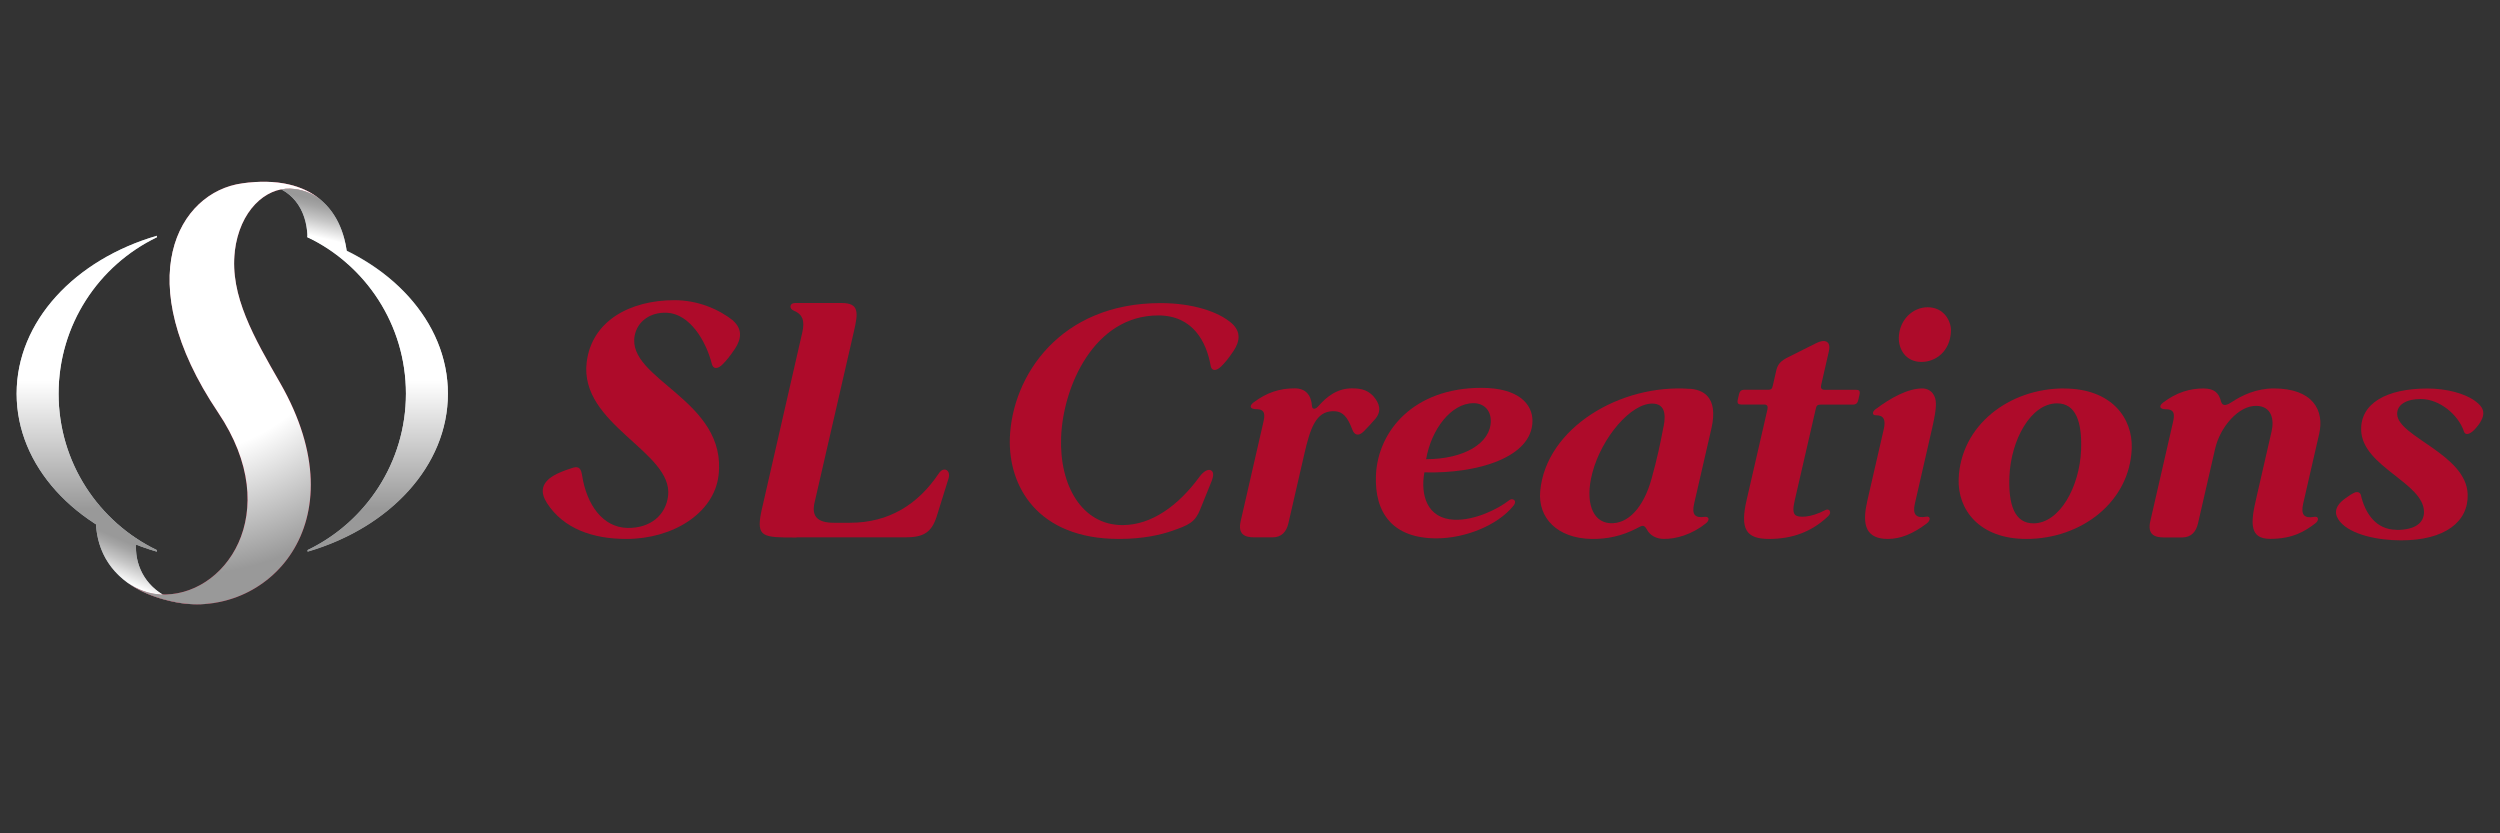 <?xml version="1.0" encoding="UTF-8"?><svg xmlns="http://www.w3.org/2000/svg" width="299.99" height="100.01" xmlns:xlink="http://www.w3.org/1999/xlink" viewBox="0 0 299.99 100.01"><rect x="0" y="0" width="299.99" height="100.01" fill="#333333" stroke="none"/><defs><style>.cls-1{fill:url(#linear-gradient-5);}.cls-2{fill:url(#linear-gradient-6);}.cls-3{fill:url(#linear-gradient-4);}.cls-4{fill:url(#linear-gradient-3);}.cls-5{fill:url(#linear-gradient-2);}.cls-6{fill:url(#radial-gradient);}.cls-7{fill:url(#linear-gradient);}.cls-8{isolation:isolate;}.cls-9,.cls-10{mix-blend-mode:multiply;}.cls-11{fill:#a6afb5;}.cls-10{fill:url(#radial-gradient-2);}.cls-12{fill:#ae0b2a;}</style><linearGradient id="linear-gradient" x1="10.41" y1="31.01" x2="10.41" y2="63.47" gradientUnits="userSpaceOnUse"><stop offset="0" stop-color="#a6afb5"/><stop offset=".43" stop-color="#d3d7da"/><stop offset="1" stop-color="#a6afb5"/></linearGradient><linearGradient id="linear-gradient-2" x1="45.32" x2="45.32" xlink:href="#linear-gradient"/><radialGradient id="radial-gradient" cx="20.56" cy="32.05" fx="20.56" fy="32.05" r="37.16" gradientUnits="userSpaceOnUse"><stop offset="0" stop-color="#e7b6bf"/><stop offset=".05" stop-color="#df9fab"/><stop offset=".19" stop-color="#cd6a7d"/><stop offset=".32" stop-color="#c04159"/><stop offset=".44" stop-color="#b6233f"/><stop offset=".54" stop-color="#b0112f"/><stop offset=".61" stop-color="#ae0b2a"/><stop offset="1" stop-color="#ae0b2a"/></radialGradient><radialGradient id="radial-gradient-2" cx="20.56" cy="32.05" fx="20.56" fy="32.05" r="37.16" gradientUnits="userSpaceOnUse"><stop offset="0" stop-color="#fff"/><stop offset=".61" stop-color="#fff"/><stop offset="1" stop-color="#999"/></radialGradient><linearGradient id="linear-gradient-3" x1="10.41" y1="34.11" x2="10.41" y2="61.07" gradientUnits="userSpaceOnUse"><stop offset="0" stop-color="#fff"/><stop offset=".43" stop-color="#fff"/><stop offset="1" stop-color="#999"/></linearGradient><linearGradient id="linear-gradient-4" x1="-4086.87" x2="-4086.87" y2="61.07" gradientTransform="translate(-4041.54) rotate(-180) scale(1 -1)" xlink:href="#linear-gradient-3"/><linearGradient id="linear-gradient-5" x1="14.01" y1="69.47" x2="15.8" y2="65.28" gradientUnits="userSpaceOnUse"><stop offset="0" stop-color="#fff"/><stop offset=".03" stop-color="#fbfbfb"/><stop offset=".48" stop-color="#c6c6c6"/><stop offset=".82" stop-color="#a5a5a5"/><stop offset="1" stop-color="#999"/></linearGradient><linearGradient id="linear-gradient-6" x1="37.49" y1="28.3" x2="38.5" y2="24.1" xlink:href="#linear-gradient-5"/></defs><g class="cls-8"><g id="_レイヤー_1"><path class="cls-12" d="M287.56,63.57c-2.46,0-3.77-2.01-4.26-4.15-.08-.32-.4-.46-.76-.31-.38.16-.76.45-1.12.7-1.46,1.04-1.27,2.03-.62,2.8,1.31,1.55,4.51,2.23,7.3,2.23,5.3,0,8.12-2.24,8.01-5.54-.17-4.79-8.36-6.9-8.46-9.59-.04-1.13,1.06-1.83,2.84-1.83,2.27,0,4.51,1.91,5.17,3.89.15.45.56.37,1.01.02.25-.19.62-.64.77-.85,1.01-1.4.46-2.15-.38-2.78-1.26-.95-3.48-1.54-5.78-1.54-4.92,0-8.06,1.79-7.95,5.02.15,4.37,7.52,6.29,7.54,9.79,0,1.3-1.02,2.16-3.32,2.16Z"/><path class="cls-12" d="M95.58,64.5c-4.03,0-4.86,0-4.23-3.1l4.93-21.55c.3-1.35.05-2.14-1.08-2.6-.5-.2-.48-.89.2-.89h5.6c2.14,0,1.97,1.2,1.46,3.43l-4.72,20.53c-.37,1.61.32,2.41,2.31,2.41h1.93c4.69,0,8.18-2.2,10.67-5.92.6-.9,1.46-.38,1.18.57l-1.42,4.56c-.65,2.05-1.69,2.54-3.82,2.54h-13.01Z"/><path class="cls-12" d="M87.99,38.48c-1.75-1.39-4.27-2.46-7.06-2.46-5.27,0-9.92,2.44-10.53,7.45-.91,7.49,10.39,10.74,9.77,16.03-.27,2.28-2.08,3.89-4.86,3.85-2.99-.05-4.91-2.79-5.46-6.3-.12-.79-.35-1.13-1.08-.93-.43.12-1.31.44-1.84.69-2.16,1.02-2.08,2.33-1.3,3.55,1.98,3.08,5.5,4.31,9.53,4.31,5.59,0,10.51-3.09,11.06-7.6,1.1-9.06-11.07-11.52-10.06-16.8.33-1.73,1.9-2.84,3.88-2.74,2.71.13,4.67,3.33,5.38,6.15.16.62.69.65,1.31.02.41-.42.78-.84,1.45-1.83.79-1.19.93-2.35-.2-3.38Z"/><path class="cls-12" d="M162.24,46.6c-1.79,0-3.03.98-4.07,2.17-.36.39-.71.36-.74-.04-.08-1.27-.71-2.13-2.08-2.13-1.74,0-3.34.47-4.98,1.73-.5.42-.35.77.39.77,1.1,0,1.04.71.82,1.64l-2.7,11.78c-.38,1.64.54,1.96,1.62,1.96h2.21c1.07,0,1.66-.68,1.89-1.68l1.91-8.31c.73-3.21,1.43-5.08,3.39-5.15,1.17-.04,1.78.61,2.38,2.23.25.66.76.81,1.38.18.46-.47.95-.99,1.39-1.51.74-.89.53-1.81-.27-2.72-.59-.59-1.2-.92-2.54-.92Z"/><path class="cls-12" d="M202.76,46.66c-8.3-.62-17.24,4.68-17.94,12.26-.3,3.21,2.02,5.67,6.15,5.75,1.87.03,3.66-.36,5.37-1.24.71-.37.91-.56,1.29.13.4.73,1.15,1.07,1.88,1.1,1.56.08,3.58-.56,5.19-1.86.51-.41.37-.85-.16-.78-1.13.16-1.56-.25-1.25-1.59l2.07-9c.91-3.97-1.18-4.68-2.59-4.78ZM199.62,51.17c-.45,2.37-.78,3.88-1.43,6.24-.96,3.5-2.83,5.5-4.99,5.37-2.15-.13-3.02-2.61-2.13-6.01,1.1-4.24,4.65-8.44,7.28-8.34,1.31.05,1.6,1.1,1.28,2.74Z"/><path class="cls-12" d="M264.5,46.61c-1.74,0-3.34.47-4.98,1.73-.5.42-.35.77.39.77,1.1,0,1.04.71.82,1.64l-2.7,11.78c-.38,1.64.54,1.96,1.62,1.96h2.21c1.07,0,1.66-.68,1.89-1.68l2.06-8.98c.59-2.57,2.8-5.19,4.97-5.13,1.79.05,2.14,1.61,1.8,3.07l-1.84,8.03c-.71,3.02-.8,4.86,1.67,4.86,2.73,0,4.17-.91,5.43-1.87.46-.35.4-.87-.14-.77-1.21.22-1.63-.25-1.33-1.58l1.92-8.37c.65-2.83-.75-5.46-5.45-5.46-2.1,0-3.84.84-5.04,1.64-.46.31-1.08.61-1.28-.05-.24-1.06-.86-1.58-2.04-1.58Z"/><path class="cls-12" d="M224.03,60.27l2.02-8.79c.25-1.1,0-1.68-1-1.65-.35,0-.45-.37-.02-.7,1.87-1.42,3.93-2.52,5.65-2.52.51,0,.97.24,1.23.58.53.7.53,1.55-.03,4.05l-2.1,9.18c-.31,1.33.15,1.8,1.36,1.58.53-.1.54.44.09.79-1.67,1.27-3.18,1.88-4.7,1.88-2.6,0-3.12-1.65-2.49-4.4ZM230.57,43.43c1.68,0,3.45-1.24,3.54-3.72.04-1.08-.77-2.84-2.81-2.84-1.76,0-3.37,1.48-3.45,3.6-.05,1.36.77,2.96,2.73,2.96Z"/><path class="cls-12" d="M212.09,49.1c.08-.34-.04-.56-.38-.56h-2.76c-.35,0-.52-.13-.43-.55l.15-.67c.08-.35.24-.55.66-.55h2.84c.39,0,.49-.15.57-.53l.4-1.77c.18-.8.58-1.19,1.47-1.63l3.36-1.68c.98-.49,1.77-.25,1.49.98l-.93,4.07c-.08.34.04.56.38.56h3.8c.35,0,.52.13.43.55l-.15.67c-.08.35-.24.56-.66.56h-3.88c-.39,0-.49.15-.57.53l-2.52,10.97c-.21.89-.22,1.43.03,1.71.39.42,1.95.34,3.59-.53.59-.31.83.29.43.67-1.98,1.92-4.36,2.77-7.12,2.77s-3.52-1.15-2.7-4.68l2.5-10.88Z"/><path class="cls-12" d="M183.89,50.49c0-2.01-1.69-3.95-6.12-3.95-8.11,0-12.41,5.14-12.66,10.45-.21,4.63,2.08,7.61,7.25,7.61,3.47,0,7.33-1.56,9.22-3.88.57-.69-.11-.99-.46-.71-1.37,1.09-4.18,2.45-6.59,2.36-3.31-.13-4.1-2.99-3.61-5.69,6.35.18,12.97-1.79,12.97-6.19ZM176.81,48.38c1.24,0,2.08.83,2.08,2.13,0,2.65-3.17,4.59-7.76,4.59.61-3.57,3-6.72,5.68-6.72Z"/><path class="cls-12" d="M247.67,46.61c-6.61,0-12.42,4.46-12.64,10.89-.12,3.61,2.42,7.17,8.13,7.17,6.61,0,12.42-4.46,12.64-10.88.12-3.61-2.41-7.17-8.13-7.17ZM249.72,54.02c-.18,4.41-2.58,8.78-5.72,8.78-2.22,0-3.02-2.17-2.88-5.62.18-4.41,2.58-8.78,5.72-8.78,2.22,0,3.02,2.17,2.88,5.62Z"/><path class="cls-12" d="M134.27,64.67c3.02,0,5.08-.53,6.29-.94,2.15-.74,2.84-1.06,3.47-2.63l1.39-3.44c.19-.52.26-1.05-.12-1.23-.36-.17-.9.14-1.37.79-2.51,3.42-5.71,5.79-9.24,5.79-4.8,0-7.58-4.67-7.36-10.55.23-6.07,3.95-14.61,11.66-14.61,4.16,0,5.79,3.18,6.29,6.07.11.62.68.64,1.29.02.4-.41.78-.83,1.44-1.81.78-1.17.92-2.32-.2-3.33-1.6-1.41-4.72-2.43-8.55-2.43-12.08,0-17.8,8.74-18.08,16.17-.21,5.72,3.24,12.13,13.1,12.13Z"/><path class="cls-11" d="M16.4,64.67c-.6,3.74,2.03,7.92,7.84,7.8.51,0,1.01-.05,1.51-.12-1.51.24-3.06.22-4.6-.07-7-1.34-10.38-5.67-9.53-11.93.97,1.37,3.58,3.67,4.78,4.32Z"/><path class="cls-7" d="M18.83,66.01c-6.98-3.36-11.8-10.5-11.8-18.77s4.82-15.41,11.8-18.77v-.18C9,31.15,1.99,38.55,1.99,47.24s7,16.09,16.83,18.96v-.18Z"/><path class="cls-11" d="M41.74,31.67c-.25-6.82-4.59-10.78-12.68-9.66.75-.1,1.52-.1,2.29,0,3.68.44,5.46,3.09,5.55,6.47.86.29,3.86,1.9,4.84,3.21Z"/><path class="cls-5" d="M36.91,28.28v.18c6.98,3.36,11.8,10.5,11.8,18.77s-4.82,15.41-11.8,18.77v.18c9.83-2.87,16.83-10.27,16.83-18.96s-7-16.09-16.83-18.96Z"/><path class="cls-6" d="M28.17,30.17c.59-4.94,3.73-7.65,6.65-7.53,1.39.05,2.65.53,3.72,1.39-2.13-1.83-5.3-2.61-9.48-2.03-7.69,1.06-13.58,11.59-2.89,27.5,8.15,12.12.7,22.3-6.99,21.82-1.34-.09-2.76-.59-4-1.49,1.53,1.15,3.53,1.98,5.97,2.44,10.67,2.05,22.22-9.3,12.47-26.31-3.11-5.42-6.07-10.49-5.44-15.8Z"/><path class="cls-10" d="M28.17,30.17c.59-4.94,3.73-7.65,6.65-7.53,1.39.05,2.65.53,3.72,1.39-2.13-1.83-5.3-2.61-9.48-2.03-7.69,1.06-13.58,11.59-2.89,27.5,8.15,12.12.7,22.3-6.99,21.82-1.34-.09-2.76-.59-4-1.49,1.53,1.15,3.53,1.98,5.97,2.44,10.67,2.05,22.22-9.3,12.47-26.31-3.11-5.42-6.07-10.49-5.44-15.8Z"/><g class="cls-9"><path class="cls-4" d="M18.83,66.01c-6.98-3.36-11.8-10.5-11.8-18.77s4.82-15.41,11.8-18.77v-.18C9,31.15,2,38.55,2,47.24s7,16.09,16.83,18.96v-.18Z"/><path class="cls-3" d="M36.91,66.01c6.98-3.36,11.8-10.5,11.8-18.77s-4.82-15.41-11.8-18.77v-.18c9.83,2.87,16.84,10.27,16.84,18.96s-7,16.09-16.84,18.96v-.18Z"/><path class="cls-1" d="M19.18,71.33c.11,0,.22,0,.33,0-2.46-1.48-3.51-4.16-3.11-6.66-1.21-.65-3.82-2.95-4.78-4.32-.56,4.12.73,7.4,3.67,9.55,1.22.85,2.59,1.34,3.9,1.42Z"/><path class="cls-2" d="M38.5,24c-1.05-.83-2.3-1.3-3.67-1.36-.35-.01-.7.02-1.06.08,2.05,1.09,3.07,3.21,3.13,5.74.86.29,3.86,1.9,4.84,3.21-.12-3.32-1.22-5.96-3.24-7.67Z"/></g></g></g></svg>